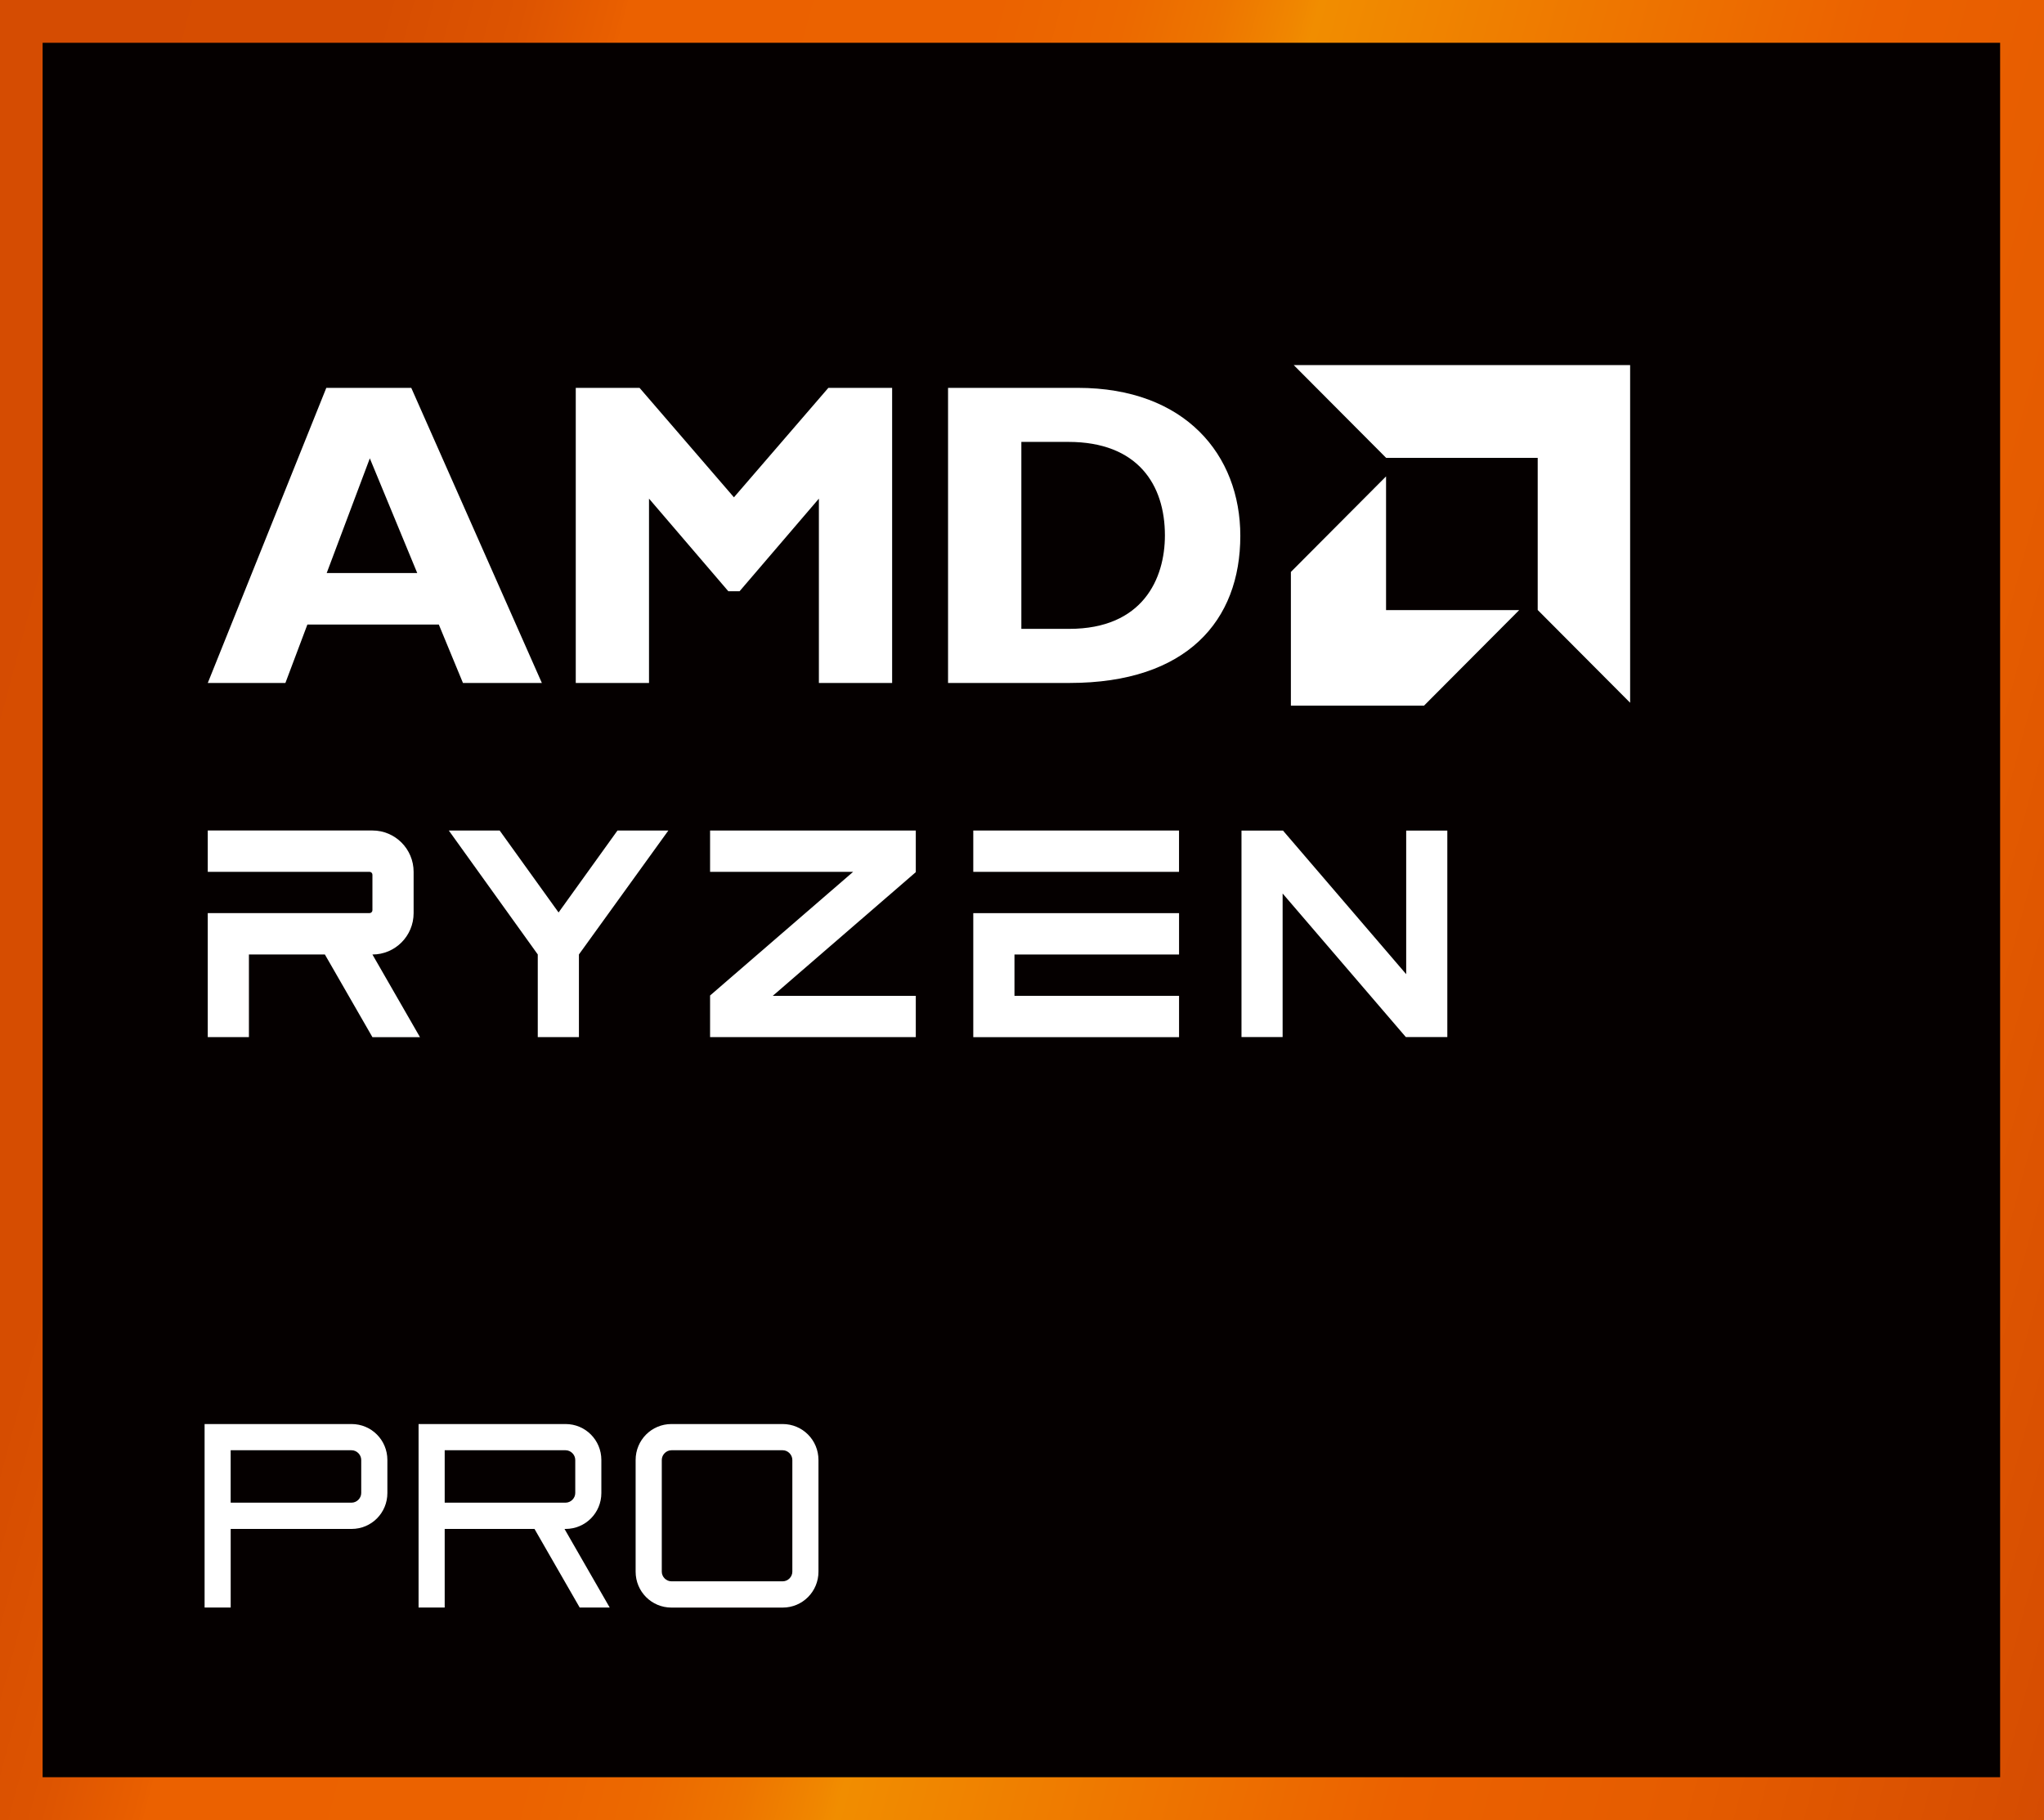 <svg width="73" height="65" viewBox="0 0 73 65" fill="none" xmlns="http://www.w3.org/2000/svg">
<rect x="0" y="0" width="73" height="65" fill="#333333" stroke="none"/>
<g clip-path="url(#clip0_36_2484)">
<path d="M73 0H0V65H73V0Z" fill="url(#paint0_linear_36_2484)"/>
<path d="M71.433 1.528H1.522V63.471H71.433V1.528Z" fill="#050000"/>
<path d="M19.351 24.391H16.534L15.672 22.305H10.978L10.193 24.391H7.421L11.654 13.852H14.688L19.352 24.391H19.351ZM13.208 16.369L11.668 20.465H14.901L13.208 16.369Z" fill="white"/>
<path d="M29.584 13.852H31.862V24.391H29.246V17.808L26.413 21.116H26.012L23.179 17.808V24.391H20.563V13.852H22.841L26.212 17.761L29.584 13.852Z" fill="white"/>
<path d="M38.494 13.852C42.327 13.852 44.297 16.247 44.297 19.137C44.297 22.165 42.389 24.391 38.201 24.391H33.859V13.852H38.494ZM36.477 22.459H38.186C40.817 22.459 41.604 20.666 41.604 19.12C41.604 17.311 40.634 15.782 38.156 15.782H36.477V22.459Z" fill="white"/>
<path d="M54.918 16.352H49.505L46.204 13.038H58.219V25.098L54.918 21.785V16.352Z" fill="white"/>
<path d="M49.502 21.789V17.014L46.103 20.426V25.201H50.858L54.257 21.789H49.502Z" fill="white"/>
<path d="M25.36 31.136H30.47L25.36 35.553V37.04H32.707V35.565H27.599L32.707 31.148V29.661H25.36V31.136Z" fill="white"/>
<path d="M19.949 32.588L17.845 29.661H16.029L19.206 34.087V37.04H20.676V34.087L23.87 29.661H22.053L19.949 32.588Z" fill="white"/>
<path d="M42.108 29.661H34.76V31.137H42.108V29.661Z" fill="white"/>
<path d="M34.76 32.612V37.041H42.109V35.565H36.231V34.089H42.109V32.612H34.76Z" fill="white"/>
<path d="M8.89 34.089H11.603L13.301 37.041H14.999L13.301 34.089C14.113 34.089 14.772 33.428 14.772 32.612V31.136C14.772 30.321 14.113 29.66 13.301 29.66H7.42V31.136H13.197C13.254 31.136 13.301 31.183 13.301 31.24V32.507C13.301 32.564 13.254 32.611 13.197 32.611H7.42V34.087V37.04H8.89V34.087V34.089Z" fill="white"/>
<path d="M50.221 29.663V34.792L45.821 29.663H44.339V37.038H45.808V31.91L50.209 37.038H51.69V29.663H50.221Z" fill="white"/>
<path d="M7.307 50.858H12.557C13.265 50.858 13.835 51.429 13.835 52.142V53.321C13.835 54.032 13.267 54.604 12.557 54.604H8.239V57.411H7.307V50.858ZM12.901 52.142C12.901 51.954 12.743 51.794 12.555 51.794H8.238V53.666H12.555C12.742 53.666 12.901 53.508 12.901 53.321V52.142Z" fill="white"/>
<path d="M20.161 54.604L21.775 57.411H20.703L19.089 54.604H15.882V57.411H14.949V50.858H20.199C20.907 50.858 21.477 51.429 21.477 52.142V53.321C21.477 54.032 20.909 54.604 20.199 54.604H20.161ZM15.882 51.794V53.666H20.199C20.385 53.666 20.545 53.508 20.545 53.321V52.142C20.545 51.954 20.387 51.794 20.199 51.794H15.882Z" fill="white"/>
<path d="M27.953 50.858C28.661 50.858 29.231 51.429 29.231 52.142V56.13C29.231 56.841 28.662 57.413 27.953 57.413H23.98C23.271 57.413 22.701 56.842 22.701 56.13V52.142C22.701 51.431 23.27 50.858 23.98 50.858H27.953ZM28.298 52.142C28.298 51.954 28.14 51.794 27.954 51.794H23.981C23.794 51.794 23.635 51.953 23.635 52.142V56.13C23.635 56.317 23.793 56.475 23.981 56.475H27.954C28.14 56.475 28.298 56.317 28.298 56.13V52.142Z" fill="white"/>
</g>
<defs>
<linearGradient id="paint0_linear_36_2484" x1="-5.648" y1="21.163" x2="78.693" y2="43.676" gradientUnits="userSpaceOnUse">
<stop stop-color="#D54C02"/>
<stop offset="0.152" stop-color="#D64D01"/>
<stop offset="0.207" stop-color="#DD5401"/>
<stop offset="0.246" stop-color="#E95F00"/>
<stop offset="0.249" stop-color="#EB6100"/>
<stop offset="0.394" stop-color="#EB6200"/>
<stop offset="0.446" stop-color="#EC6900"/>
<stop offset="0.483" stop-color="#ED7500"/>
<stop offset="0.513" stop-color="#F08600"/>
<stop offset="0.522" stop-color="#F18D00"/>
<stop offset="0.745" stop-color="#EB6100"/>
<stop offset="0.854" stop-color="#E55C00"/>
<stop offset="0.984" stop-color="#D74E01"/>
<stop offset="1" stop-color="#D54C02"/>
</linearGradient>
<clipPath id="clip0_36_2484">
<rect width="73" height="65" fill="white"/>
</clipPath>
</defs>
</svg>
